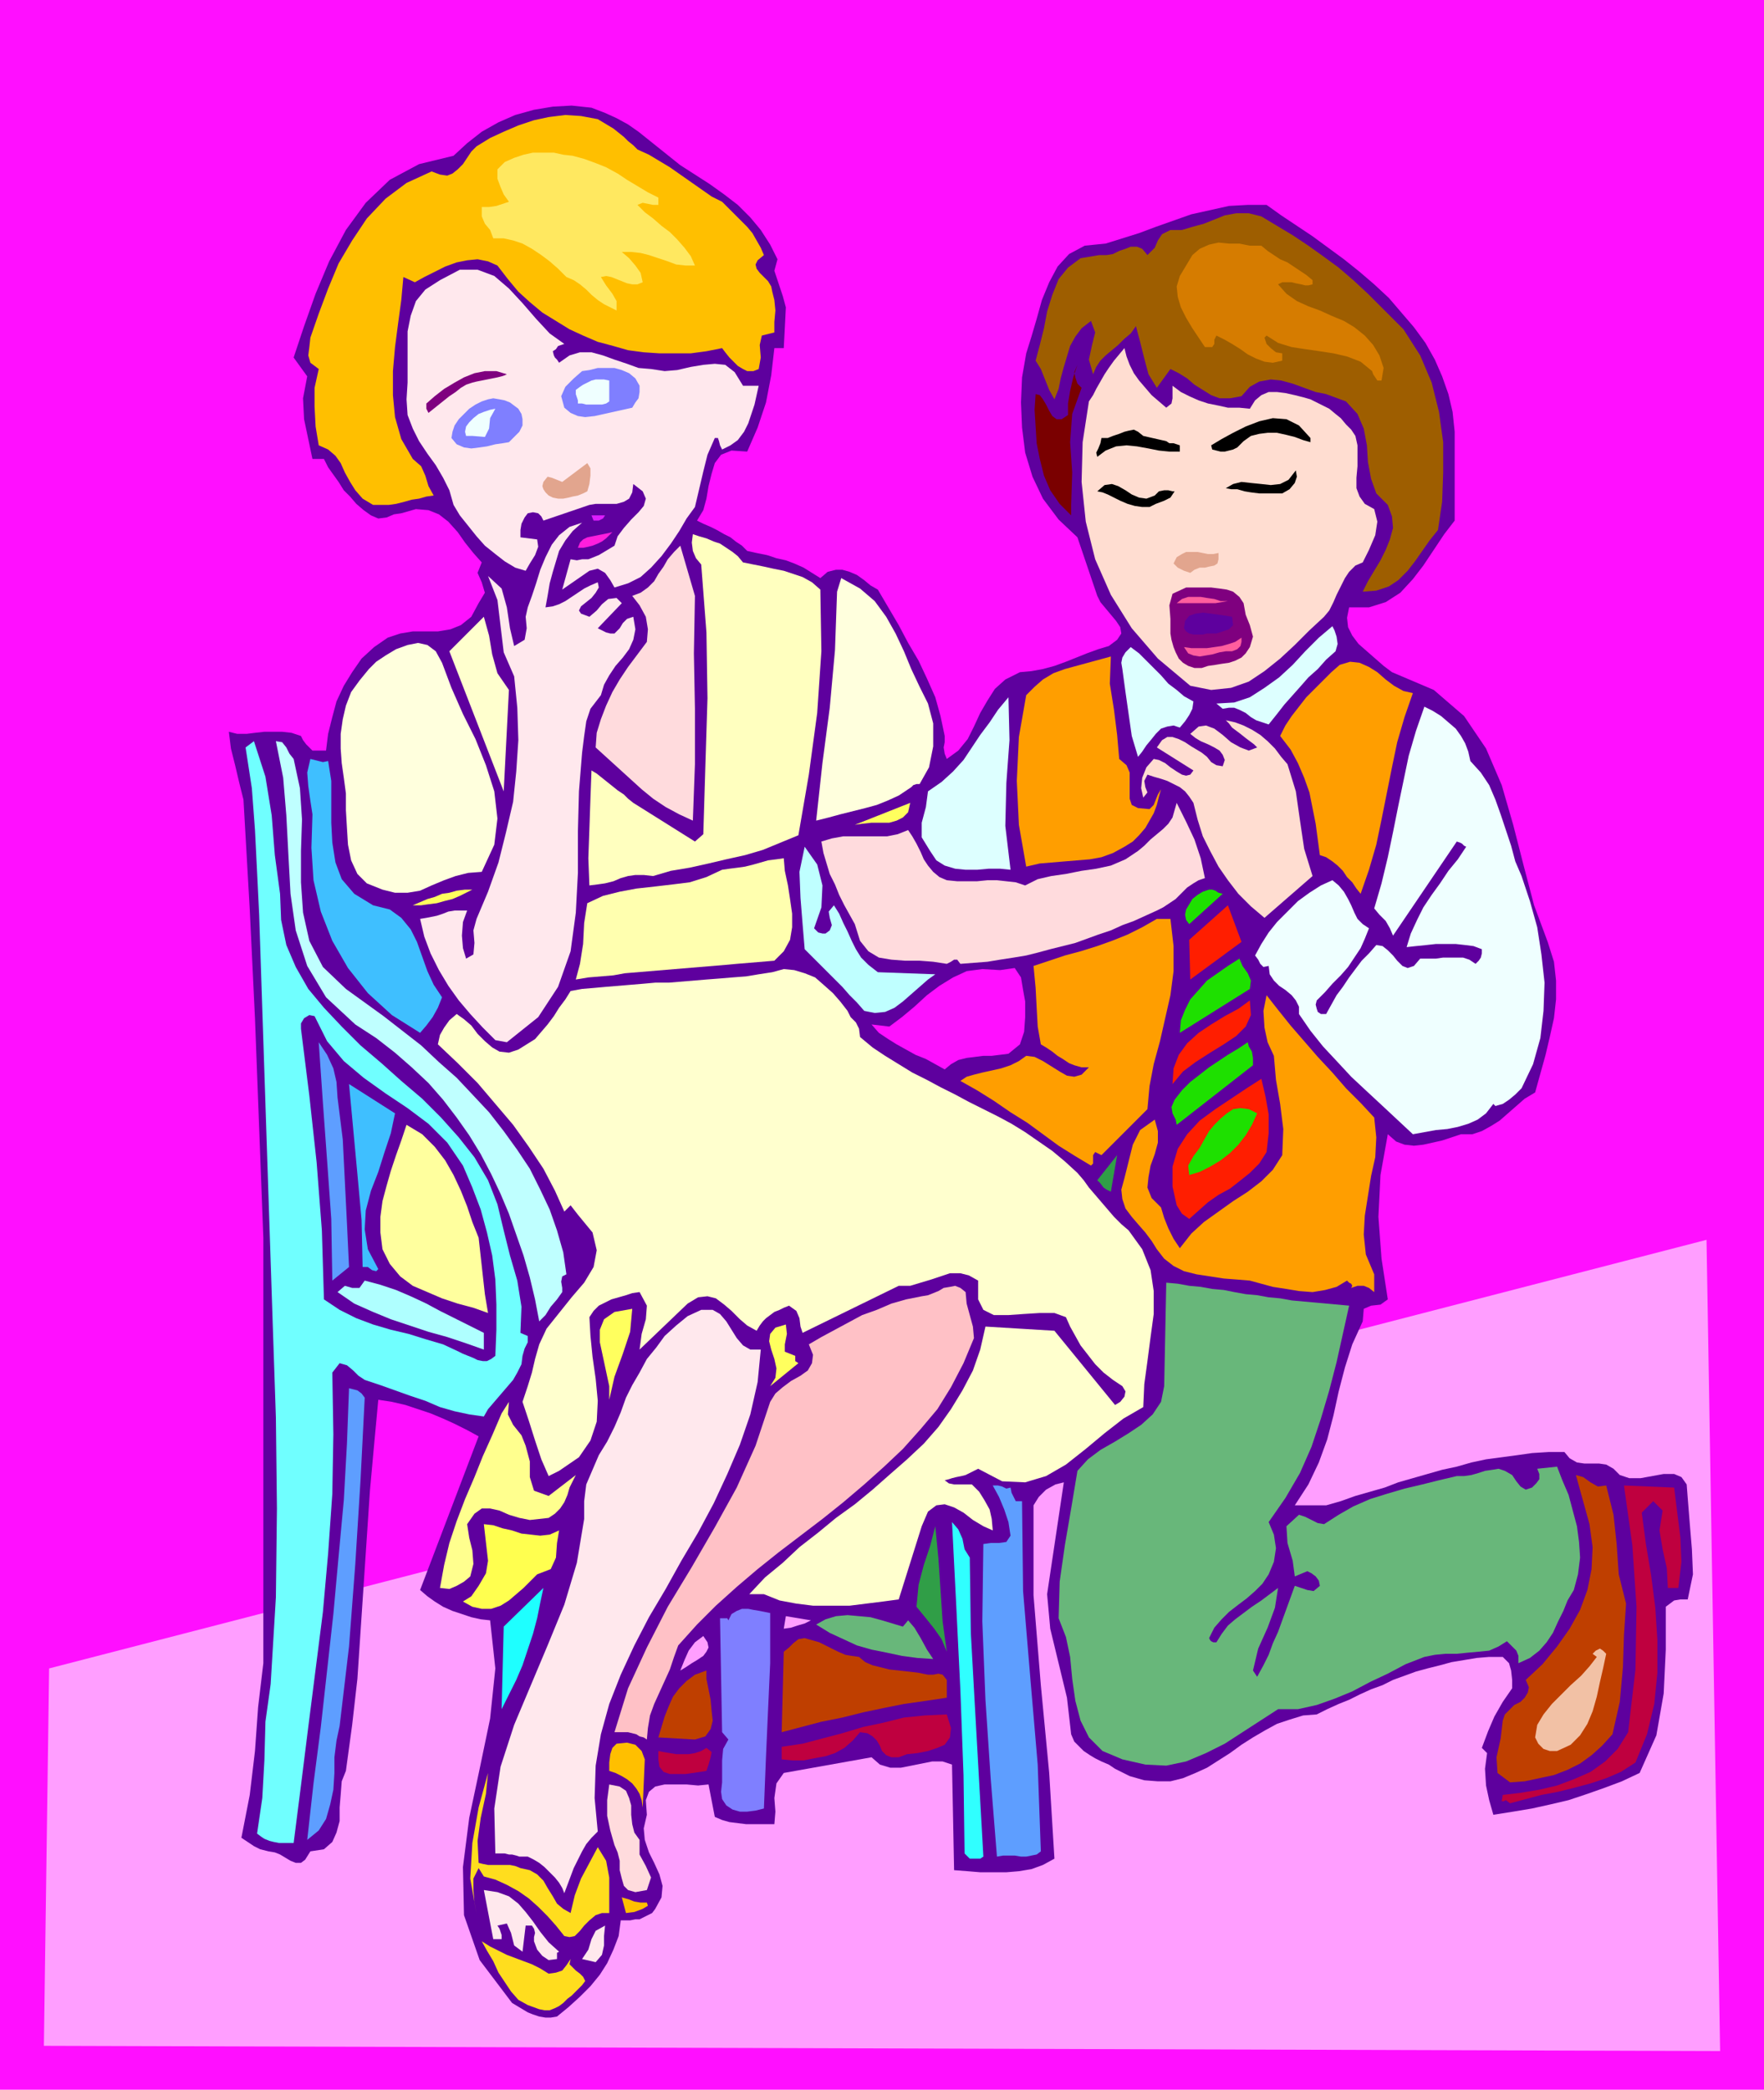 <svg xmlns="http://www.w3.org/2000/svg" fill-rule="evenodd" height="1.999in" preserveAspectRatio="none" stroke-linecap="round" viewBox="0 0 1688 1999" width="1.688in"><style>.pen1{stroke:none}.brush4{fill:#5e009e}.brush5{fill:#ffbf00}.brush9{fill:#ffe8ed}.brush10{fill:#ffddd1}.brush12{fill:#7f007f}.brush13{fill:#7f7fff}.brush14{fill:#efffff}.brush15{fill:#000}.brush16{fill:#e2a58e}.brush20{fill:#ffdbdd}.brush21{fill:#ffd}.brush22{fill:#ff5e9e}.brush23{fill:#ffffce}.brush24{fill:#dff}.brush25{fill:#ff9e00}.brush27{fill:#bfffff}.brush28{fill:#3fbfff}.brush29{fill:#ffff5e}.brush31{fill:#1ee000}.brush32{fill:#ff1e00}.brush33{fill:#5e9eff}.brush35{fill:#309e47}.brush37{fill:#68b77a}.brush40{fill:#bf3f00}.brush41{fill:#bf003f}.brush46{fill:#ffdd1e}</style><path class="pen1" style="fill:#ff0fff" d="M0 0h1688v1999H0V0z"/><path class="pen1" style="fill:#ff9eff" d="m42 1957 1604 5-13-776L47 1596l-5 361z"/><path class="pen1 brush4" d="m651 158 14 9 14 9 14 10 13 10 12 12 10 12 9 14 7 14-3 11 4 12 4 12 3 11-2 39h-9l-3 26-5 26-8 24-10 23-15-1-10 4-6 8-3 10-3 12-2 12-3 11-6 10 6 3 7 3 6 3 7 4 6 3 5 4 6 4 5 5 9 2 10 2 9 3 9 2 8 3 9 4 8 5 8 5 7-6 8-2h6l7 2 7 3 7 5 6 5 7 4 10 17 10 17 9 17 10 17 8 17 8 18 5 18 4 19v6l-1 5 1 6 2 5 11-8 9-11 6-12 6-13 7-12 7-11 10-9 14-7 11-1 11-2 11-3 11-4 10-4 10-4 11-4 10-3 8-6 4-6-1-6-4-6-5-6-5-6-5-6-3-6-19-56-18-17-15-20-10-21-7-23-3-24-1-24 1-24 4-23 5-16 5-17 5-18 7-17 8-15 11-12 15-8 20-2 16-5 16-5 16-6 17-6 17-6 18-4 18-4 18-1h18l14 10 15 10 15 10 15 11 15 11 15 12 14 12 14 13 12 14 12 14 11 15 9 16 7 16 6 17 4 17 2 19v85l-10 13-10 15-10 15-10 13-12 13-14 9-16 5h-19l-2 10 1 9 4 8 6 8 8 7 8 7 8 7 8 6 40 17 29 25 21 31 15 35 11 38 10 39 10 38 13 35 6 19 2 18v18l-2 18-4 18-4 17-5 18-5 18-10 6-8 7-8 7-8 7-8 5-9 5-9 3h-11l-9 3-9 3-9 2-9 2-9 1-9-1-8-3-8-7-7 39-2 40 3 40 6 39-7 5-9 1-7 3-1 12-10 22-7 22-6 23-5 23-6 23-8 22-10 21-13 20h30l14-4 14-5 14-4 14-4 13-5 14-4 14-4 14-4 14-3 14-4 14-3 15-2 15-2 14-2 16-1h15l5 6 7 4 7 1h14l7 1 7 4 6 6 9 3h11l11-2 11-2h10l7 3 5 7 1 13 2 25 2 24 1 24-5 24h-7l-6 1-4 3-4 3v41l-2 42-7 40-16 36-17 8-16 6-17 6-18 6-17 4-18 4-18 3-19 3-4-14-3-14-1-16 2-15-5-5 6-16 6-14 8-14 9-13v-8l-1-9-2-7-6-6h-13l-12 1-12 2-12 2-11 3-12 3-11 3-11 4-11 4-10 5-11 4-11 5-10 5-10 4-11 5-10 5-13 1-13 4-12 4-11 6-12 7-11 7-11 8-11 7-11 7-11 5-12 5-12 3h-12l-13-1-14-4-14-7-6-4-7-3-6-3-5-3-6-4-4-4-5-5-3-7-4-35-8-33-8-33-3-33 16-107-8 2-9 5-7 7-5 8v86l7 86 8 84 5 82-11 6-11 4-12 2-12 1h-25l-12-1-13-1-2-101-9-3h-10l-10 2-10 2-10 2h-10l-10-3-8-7-84 15-7 10-2 14 1 13-1 12h-27l-8-1-8-1-7-2-7-3-6-31-10 1-11-1h-21l-9 2-6 5-3 8 1 14-3 13 1 11 4 12 5 10 5 11 3 11-1 11-6 11-3 4-4 2-4 2-4 2h-4l-5 1h-9l-2 15-5 13-6 13-7 11-9 11-10 10-11 10-11 9-6 1h-5l-6-1-6-2-5-2-5-3-5-3-5-3-31-41-15-43-1-46 6-47 10-47 10-48 5-48-5-46-9-1-9-2-9-3-9-3-9-4-8-5-7-5-7-6 56-147-11-6-12-6-11-5-12-5-12-4-12-4-13-3-13-2-4 43-4 44-3 45-3 45-3 45-3 45-5 44-6 44-4 10-1 13-1 12v13l-3 11-4 9-8 7-13 2-5 8-4 3h-5l-5-2-5-3-5-3-5-2-6-1-8-2-6-3-6-4-6-4 8-41 5-42 3-42 5-42v-407l-4-105-4-105-5-104-6-105-4-16-4-17-4-16-2-16 8 2h9l8-1 9-1h17l9 1 9 3 2 4 3 4 3 3 3 3h13l2-16 4-16 4-15 7-15 8-13 9-13 12-11 13-9 12-4 12-2h24l12-2 10-4 10-8 7-13 6-10-3-10-4-9 4-10-8-9-8-10-7-10-9-10-9-7-10-4-12-1-14 4-7 1-7 3-8 1-7-3-7-5-7-6-6-7-6-6-5-8-5-7-5-7-4-8h-11l-4-19-4-19-1-20 4-21-13-18 10-30 11-31 13-31 16-30 19-26 23-22 28-15 33-8 13-12 14-11 16-9 16-7 18-5 18-3 18-1 19 2 13 5 11 5 11 6 10 7 10 8 10 8 10 8 10 8zm125 1392-24-4-2 12 7-1 6-2 7-2 6-3zm-125 48 5-3 6-4 5-3 6-4 3-4 2-4-1-5-4-6-8 6-6 8-4 9-4 10zm330-640-2-11-2-12-6-9-14 2-17-1-15 2-13 6-13 8-12 9-12 11-12 10-12 9-17-2 7 8 9 6 8 5 9 5 9 5 10 4 9 5 9 5 6-5 7-4 8-2 8-1 8-1h8l8-1 8-1 11-9 4-12 1-14v-15z"/><path class="pen1 brush5" d="m610 143 11 5 10 6 10 6 10 7 10 7 10 7 10 7 10 5 6 6 6 6 6 6 6 6 5 6 4 7 4 7 3 7-6 5-2 4 1 4 3 4 4 4 4 4 3 5 1 5 2 8 1 10-1 11v10l-12 3-2 9 1 12-2 11-5 2h-6l-4-2-5-3-4-4-4-4-4-5-3-4-15 3-15 2h-30l-15-1-15-2-14-4-15-4-14-6-13-6-13-8-13-8-12-10-11-10-10-12-10-13-9-4-10-2-10 1-10 2-11 4-10 5-10 5-9 5-11-5-2 22-3 22-3 23-2 23v23l2 21 6 21 11 19 8 7 4 9 3 10 5 9-7 1-7 2-7 1-7 2-8 2-7 1h-15l-10-6-7-8-5-8-5-9-4-9-5-7-7-6-9-4-3-18-1-19v-18l4-18-8-6-2-7 1-8 1-9 8-23 9-24 10-24 13-22 14-21 18-19 20-15 24-11 8 3 7 1 5-2 5-4 5-5 4-6 4-6 5-5 13-8 13-6 14-6 15-5 14-3 16-2 15 1 16 3 5 3 5 3 5 3 5 4 5 4 4 4 5 4 4 4z"/><path class="pen1" style="fill:#ffe860" d="M630 189v7h-5l-5-1-5-1-5 2 7 7 8 6 8 7 8 6 7 7 7 8 6 8 4 9h-9l-9-1-8-3-9-3-9-3-8-2-9-1h-9l7 6 6 7 5 7 2 9-5 2h-5l-5-1-5-2-5-2-5-2-5-1-5 1 5 8 6 8 4 7v9l-6-3-6-3-6-4-6-5-5-5-6-5-6-4-7-3-8-8-8-7-8-6-9-6-9-5-9-3-9-2h-10l-3-8-5-6-3-7v-9h7l7-1 6-2 6-2-5-7-3-7-3-8v-9l7-7 9-4 9-3 9-2h20l9 2 9 1 11 3 11 4 10 4 11 6 9 6 10 6 10 6 10 5z"/><path class="pen1" style="fill:#9e5e00" d="m1322 294 21 21 16 25 11 26 7 28 4 29v29l-1 28-4 27-8 10-7 10-7 10-7 9-9 9-9 6-12 4-13 1 5-10 6-10 6-10 5-10 4-10 3-11-1-11-4-11-11-11-5-14-3-16-1-16-3-16-6-14-11-12-19-7-10-2-11-4-11-4-11-3-10-1-11 2-9 5-8 9-11 2h-10l-8-3-8-5-8-5-7-6-8-5-8-4-13 18-8-13-4-15-4-16-4-15-5 7-6 5-6 6-6 5-6 5-5 5-4 6-3 7-4-14 3-14 3-12-4-11-9 7-6 8-5 9-3 10-3 10-3 11-2 10-4 10-5-9-4-10-4-10-5-8 4-15 4-16 3-16 5-16 6-15 9-11 12-9 18-3h7l6-1 6-3 6-2 5-2h6l5 2 5 6 7-7 3-7 4-6 8-4h11l10-3 11-3 10-4 10-4 11-2h12l12 3 15 9 15 9 15 10 14 10 15 11 14 12 14 13 13 13z"/><path class="pen1" style="fill:#d67c00" d="M1256 268v4l-4 1h-3l-4-1-5-1-4-1h-9l-4 2 8 9 10 7 11 5 11 4 11 5 12 5 10 6 10 8 8 9 6 10 4 12-2 12h-4l-2-3-2-3-1-3-11-9-13-5-13-3-13-2-14-2-13-2-13-4-11-7-2 2 2 6 4 4 5 4 6 1v7l-9 2-8-1-8-3-8-4-7-5-8-5-7-4-8-4-2 4v4l-2 3h-7l-6-9-6-9-6-10-5-10-3-10-1-10 3-10 6-10 6-10 7-6 9-4 9-2 10 1h10l10 2h11l6 5 6 4 6 4 7 3 6 4 6 4 6 4 6 5z"/><path class="pen1 brush9" d="m540 329-3 1-3 1-2 3-3 2 1 4 1 2 2 2 2 3 10-7 10-3h11l11 3 11 4 12 4 11 4 12 1 13 2 12-1 13-3 12-2 11-1 10 1 9 7 8 13h15l-2 9-2 9-3 9-3 9-4 8-6 8-7 5-8 4-2-4-1-4-1-3h-3l-7 16-4 16-4 17-4 17-8 11-7 12-8 12-9 12-10 11-10 9-12 6-13 4-4-7-5-7-7-4-8 2-26 18 8-29 6 1 5-1h6l5-2 5-2 5-3 5-3 5-3 3-9 6-8 7-8 7-7 5-6 2-7-3-7-9-7-1 8-3 6-5 3-7 2h-20l-6 1-44 15-2-4-3-3-5-1-5 1-3 4-3 6-1 6v7l16 2 1 7-3 8-5 8-4 7-10-3-10-6-9-7-10-8-8-9-8-10-8-10-6-10-4-14-6-12-7-12-8-11-8-12-6-12-5-13-1-15 1-16v-49l3-15 5-14 9-11 14-9 19-10h17l16 6 14 12 13 14 13 15 13 14 14 10z"/><path class="pen1 brush10" d="m1116 390 5-4 1-5v-12l8 6 8 4 9 4 9 3 10 2 9 2h11l10 1 5-8 6-5 7-3h8l8 1 9 2 8 2 7 2 6 3 6 3 6 3 6 5 5 4 5 6 5 5 4 6 2 9v20l-1 11v10l3 8 5 7 9 5 3 12-2 13-6 14-6 12-7 3-6 6-4 6-4 8-4 8-3 7-4 8-5 6-14 13-14 14-14 13-15 12-15 10-17 6-19 2-20-4-31-26-25-29-20-32-15-34-9-36-4-38 1-38 6-39 4-6 3-6 4-7 4-7 4-6 5-7 5-6 5-6 2 8 3 8 4 8 5 7 6 7 6 7 7 6 7 6z"/><path class="pen1" style="fill:#7a0000" d="m1035 371-9 25-2 27 2 29-1 31v10l-11-11-9-13-6-14-4-16-3-15-1-16-1-16 1-15 4 1 3 4 3 5 3 6 3 5 4 3h5l6-4v-11l2-12 3-13 4-12-3 7 1 5 2 6 4 4z"/><path class="pen1 brush12" d="m485 358-2 1-3 1-4 1-5 1-5 1-5 1-5 1-4 1-6 2-5 3-5 4-6 4-5 4-5 4-5 4-5 4-1-2-1-2v-5l8-7 9-7 10-6 9-5 10-4 10-2h11l10 3z"/><path class="pen1 brush13" d="M612 369v6l-1 6-3 4-3 5-9 2-9 2-9 2-9 2-9 1-7-1-7-3-6-5-3-11 4-9 8-8 8-7 7-1 8-2h16l7 2 7 3 6 5 4 7z"/><path class="pen1 brush14" d="m583 384-3 2-4 1h-15l-4-1h-4v-3l-1-3-1-3v-4l4-3 3-2 4-2 4-2 4-1h8l5 1v20z"/><path class="pen1 brush13" d="M500 401v6l-3 6-5 5-5 5-6 1-7 1-8 2-7 1-8 1-7-1-7-3-5-6 1-6 2-6 4-6 5-5 5-5 6-4 6-3 6-2 5-1 6 1 5 1 5 2 4 3 4 3 3 5 1 5z"/><path class="pen1 brush14" d="m474 391-5 9-1 10-4 8-12-1h-6l-1-4 1-5 3-4 4-4 5-4 5-2 6-2 5-1z"/><path class="pen1 brush15" d="M1254 419v4l-7-2-8-3-8-2-9-2h-9l-8 1-8 2-7 5-3 3-3 3-4 2-4 1-4 1h-4l-4-1-4-1-1-4 10-6 11-6 12-6 13-5 13-3 13 1 12 6 11 12zm-138 3 3 2h4l3 1 3 1v6h-10l-10-1-10-2-11-2-10-1-10 1-10 4-8 6-1-4 2-4 2-5 1-5h6l5-2 6-2 5-2 4-1 5-1 4 2 5 4 22 5z"/><path class="pen1 brush16" d="m562 470-4 2-5 2-5 1-4 1-5 1h-5l-5-1-4-2-3-3-2-3-1-3 1-4 4-5 4 1 5 2 5 2 24-18 3 5v7l-1 8-2 7z"/><path class="pen1 brush15" d="M1227 472h-22l-8-1-6-1-7-2h-6l-5-1 7-4 8-2 9 1 10 1 9 1 9-1 8-4 7-9 1 6-2 6-5 6-7 4zm-122 2 4-4 5-1h4l4 1h2l-4 6-6 3-8 3-6 3h-7l-7-1-7-2-7-3-6-3-6-3-5-2-5-1 7-6 7-1 6 2 7 4 6 4 7 3 7 1 8-3z"/><path class="pen1" style="fill:#dd1eff" d="m579 493-2 3-4 2h-5l-2-5h13z"/><path class="pen1 brush9" d="m557 500-9 8-7 9-6 10-3 10-3 10-3 11-2 12-2 11 7-1 6-2 6-3 6-4 6-4 6-4 6-3 7-3 1 5-3 5-4 5-5 4-5 4-2 4 2 3 8 3 7-6 5-6 6-5 8-1 5 5-23 24 4 2 4 2 4 1h4l5-5 3-5 4-4 6-2 2 12-2 10-4 9-6 8-7 8-6 9-5 9-3 10-10 13-4 12-2 14-2 16-3 37-1 38v40l-2 38-5 37-12 34-19 29-30 24-11-2-12-12-12-13-11-13-10-14-9-15-8-16-6-16-4-17 6-1 5-1 5-1 6-2 5-2 6-1h12l-4 11-1 13 1 12 3 10 7-4 1-11-1-12 3-11 11-26 10-28 7-28 7-30 3-29 2-30-1-31-3-30-10-23-3-25-3-25-9-23 13 12 5 18 3 20 4 17 10-6 2-11-1-11 2-9 4-11 4-12 4-13 5-12 6-12 7-9 10-8 12-4z"/><path class="pen1" style="fill:#ff1edd" d="m586 509-3 3-3 3-4 3-4 2-5 2-4 1-5 1h-5l2-5 3-3 4-2 5-1 5-1 5-1 5-1 4-1z"/><path class="pen1" style="fill:#ffffbf" d="m711 538 10 2 10 2 9 2 10 2 9 3 9 3 9 5 8 7 1 59-4 59-8 59-10 58-17 7-17 7-17 5-18 4-17 4-18 4-18 3-17 5-9-1h-8l-7 1-7 2-7 3-8 2-7 1-8 1-1-26 1-28 1-29 1-27 5 3 5 4 5 4 5 4 5 4 6 4 4 4 5 4 59 37 8-7 2-66 2-64-1-63-5-65-5-6-3-7-1-8 1-8 6 2 7 2 7 3 6 2 6 4 6 4 5 4 5 6z"/><path class="pen1 brush20" d="m665 570-1 55 1 53v53l-2 54-13-6-13-7-12-8-11-9-11-10-11-10-11-10-11-10 1-14 4-13 5-13 6-13 7-12 8-12 9-12 9-12 1-12-2-12-6-11-7-9 8-3 7-5 6-6 4-7 5-7 4-7 6-7 6-6 14 48z"/><path class="pen1 brush16" d="M1166 529v6l-1 4-3 2-5 1-4 1h-5l-5 2-4 3-6-2-6-3-4-4 3-6 5-3 4-2h11l5 1 5 1h5l5-1z"/><path class="pen1 brush21" d="m888 673 5 19v22l-4 20-9 16h-3l-3 1-2 2-3 2-9 6-11 5-10 4-11 3-12 3-12 3-11 3-12 3 6-55 7-53 5-55 2-56 4-13 18 10 14 12 11 15 9 16 8 17 7 17 8 17 8 16z"/><path class="pen1 brush12" d="m1190 577 2 11 4 10 3 11-3 10-4 6-4 4-6 3-6 2-7 1-6 1-7 1-6 2h-7l-6-2-5-3-4-4-3-6-2-5-2-7-1-6v-14l-1-13 3-11 13-6h24l8 1 7 1 6 2 6 5 4 6z"/><path class="pen1 brush22" d="m1175 575-6 1-6 1h-37l5-4 6-2h12l6 1 7 1 6 2h7z"/><path class="pen1 brush4" d="m1179 590 1 8-4 4-6 2-6 2h-9l-4 1h-9l-4-1-3-2-2-3 1-7 4-5 6-2 7-1 8 1 7 1 7 1 6 1z"/><path class="pen1 brush23" d="m487 660-5 97-52-134 33-33 5 18 3 18 5 18 11 16z"/><path class="pen1 brush24" d="m1278 623-9 8-8 9-9 8-7 8-8 9-8 9-7 9-8 10-6-2-6-2-5-3-5-4-6-3-5-2h-5l-6 1-6-5 17-1 15-5 14-9 14-10 13-12 12-13 13-13 13-11 2 4 2 6 1 7-2 7z"/><path class="pen1 brush22" d="M1179 623h-6l-6 1-7 2-6 1-6 1-6-1-5-2-4-6 7 1h15l7-1 7-1 7-2 6-2 6-4v4l-1 4-3 3-5 2z"/><path class="pen1 brush21" d="m423 634 9 24 11 25 12 24 10 25 8 25 3 26-3 25-12 26-13 1-12 3-11 4-12 5-11 5-12 2h-12l-12-3-15-6-9-9-6-13-3-15-1-16-1-17v-16l-2-15-2-14-1-14v-14l2-14 3-13 5-13 8-11 9-11 7-7 9-6 10-6 11-4 10-2 9 2 8 6 6 11z"/><path class="pen1 brush24" d="m1142 671-1 7-3 6-4 6-5 6-6-2-6 1-6 2-5 5-4 5-5 6-4 6-4 5-6-20-3-21-3-21-3-22-1-6 1-5 3-5 5-5 8 6 7 7 7 7 7 7 7 8 8 6 7 6 9 5z"/><path class="pen1 brush25" d="m1063 628-1 26 4 25 3 24 2 23 7 6 3 7v25l2 6 6 3 11 1 4-4 2-5 2-5 3-5-2 7-2 8-3 8-4 7-4 7-6 7-6 6-8 5-11 6-11 4-11 2-12 1-12 1-12 1-12 1-13 3-7-40-2-42 2-42 7-40 8-8 8-7 10-6 11-4 11-3 11-3 11-3 11-3zm289 35-8 23-7 24-5 24-5 25-5 25-5 24-7 24-8 23-4-5-4-6-5-5-4-6-5-5-5-4-6-4-6-2-2-15-2-15-3-15-3-15-5-14-6-14-7-13-10-13 5-10 6-9 7-9 7-9 8-8 8-8 8-8 8-7 10-3 9 1 9 4 8 5 8 7 8 6 9 5 9 2z"/><path class="pen1 brush24" d="m967 832-10-1h-11l-11 1h-11l-10-1-10-3-8-5-6-9-8-13v-14l4-15 2-15 13-9 11-10 10-11 8-12 8-12 9-12 8-12 10-12 1 41-3 41-1 41 5 42z"/><path class="pen1 brush14" d="m1407 728 10 11 8 12 6 14 5 14 5 15 5 15 4 15 6 14 8 24 7 25 4 26 3 27-1 27-3 26-7 25-11 23-6 6-6 5-6 4-7 2-2-2-7 9-8 6-9 4-10 3-10 2-11 1-11 2-11 2-15-14-15-14-14-13-15-14-13-14-14-15-12-15-11-16v-7l-3-6-4-5-6-5-6-4-5-5-4-6-1-8-5 1-3-3-2-4-3-4 6-11 7-11 8-10 10-10 10-10 11-8 11-7 11-5 6 5 5 6 4 7 3 6 3 7 3 6 5 5 6 4-4 10-4 9-6 9-6 9-7 8-8 8-7 8-8 8-1 4 1 4 1 3 3 2h5l5-9 5-9 6-8 6-9 6-8 6-8 7-7 7-8 6 1 5 4 5 5 4 5 5 5 5 2 6-2 6-7h15l7-1h19l6 2 6 4 3-3 2-3 1-4v-4l-8-3-8-1-9-1h-19l-9 1-10 1-9 1 4-13 6-13 6-12 8-12 8-11 8-12 9-11 8-12-2-1-2-2-2-1-3-1-61 90-3-7-4-7-6-6-5-6 7-24 6-25 5-24 5-25 5-24 5-24 7-24 8-23 8 4 8 5 7 6 7 6 5 7 4 7 3 8 2 9z"/><path class="pen1 brush10" d="m1232 731 8 26 4 28 4 27 8 26-46 40-13-11-12-12-10-13-9-13-8-15-7-14-5-16-4-16-4-6-4-5-5-4-6-3-6-3-6-2-7-2-6-2-3 6 1 6 2 5-4 5-2-9 1-10 4-10 7-8 5 1 6 3 5 4 6 4 5 3 4 1 4-1 3-4-35-22 5-7 5-3h5l6 2 6 3 6 4 5 3 5 3 5 4 4 5 5 3 6 1 2-6-2-5-3-4-5-3-6-3-7-3-5-3-5-4 8-7 7-1 8 3 8 6 8 7 9 5 8 3 8-3-3-3-4-3-4-3-5-4-4-3-4-3-3-4-3-3 9 2 8 3 8 4 8 5 7 6 7 7 6 8 6 7z"/><path class="pen1" style="fill:#70ffff" d="m268 855 1 25 5 24 9 21 12 21 15 18 17 18 18 18 20 17 19 17 20 17 18 18 17 19 15 19 13 22 9 23 6 25 6 24 7 24 4 25-1 25 7 3v6l-3 6-2 7-1 8-4 8-4 7-6 7-6 7-6 7-6 7-4 7-14-2-14-3-14-4-14-6-15-5-14-5-14-5-15-5-6-4-5-5-6-5-7-2-7 9 1 59-1 57-4 57-5 56-7 55-7 55-7 56-7 55h-14l-5-1-4-1-5-2-3-2-4-3 5-34 2-36 1-37 5-36 5-83 1-85-1-87-3-89-13-392-2-41-2-40-3-40-6-39 8-6 11 34 6 37 3 38 5 37z"/><path class="pen1 brush27" d="m281 726 6 28 2 30-1 30v30l2 29 6 27 13 25 22 21 18 13 18 13 18 14 18 14 17 16 17 15 16 17 15 16 14 18 13 18 12 18 10 20 9 19 7 20 6 21 3 21-4 2-1 5 1 6v4l-5 7-6 7-5 8-6 6-4-21-5-21-6-21-7-20-7-20-8-19-9-19-10-19-11-18-12-17-13-17-14-16-16-15-16-14-18-14-20-13-28-26-18-30-11-34-5-35-2-37-2-38-3-36-7-35 6 1 4 5 3 6 4 5z"/><path class="pen1 brush28" d="m314 728 3 19v40l1 19 3 19 6 16 12 14 18 11 16 4 11 8 9 11 6 12 5 14 5 14 6 13 8 12-4 10-5 9-6 8-6 7-27-17-23-21-19-24-15-26-11-28-7-30-2-31 1-32-2-13-2-14-1-13 3-13 4 1 4 1 4 1 5-1z"/><path class="pen1 brush29" d="m818 789 53-21-2 9-5 5-6 3-7 2h-17l-9 1-7 1z"/><path class="pen1 brush20" d="m1153 840-6 2-5 3-6 4-5 5-6 6-6 4-6 4-6 3-11 5-11 5-11 4-11 5-12 4-11 4-11 4-12 3-12 3-11 3-12 3-12 2-13 2-12 2-13 1-13 1-3-4h-3l-3 2-4 2-13-2-13-1h-14l-13-1-12-2-10-6-8-10-5-16-5-9-5-9-5-10-4-10-5-10-3-10-3-10-2-11 10-3 11-2h42l10-2 10-4 4 6 4 7 4 8 3 7 4 6 5 6 6 5 7 3 10 1h19l10-1h9l9 1 9 1 9 3 12-6 13-3 14-2 15-3 14-2 14-3 14-6 12-8 6-5 6-6 6-5 6-5 5-5 4-6 2-7 2-7 9 18 8 17 6 18 4 19z"/><path class="pen1 brush27" d="m779 888 4 4 4 1h3l4-3 2-5-2-7-1-6 5-6 5 8 4 9 4 8 4 9 4 8 5 8 7 7 9 7 55 2-7 5-8 7-8 7-8 7-8 6-9 4-10 1-10-2-7-8-7-7-7-8-7-7-7-7-7-7-8-8-7-7-2-24-2-25-1-25 5-24 12 17 5 20-1 21-7 20z"/><path class="pen1" style="fill:#ffffaf" d="m750 821 1 12 3 14 2 13 2 14v13l-2 12-6 11-9 9-12 1-12 1-12 1-11 1-12 1-12 1-12 1-12 1-12 1-12 1-12 1-12 1-11 2-12 1-12 1-12 2 4-15 3-19 1-20 3-19 15-7 16-4 16-3 18-2 17-2 16-2 16-5 15-7 7-1 8-1 7-1 8-2 7-2 7-2 8-1 7-1z"/><path class="pen1 brush29" d="m452 851-6 3-6 3-7 3-8 2-7 2-8 1-7 1h-8l7-3 7-3 7-2 7-3 7-1 7-2 8-1h7z"/><path class="pen1 brush31" d="m1170 855-32 29-3-4-1-5 1-5 3-5 3-5 5-4 5-3 6-2h3l3 1 3 2 4 1z"/><path class="pen1 brush32" d="m1139 937-1-38 37-33 13 35-49 36z"/><path class="pen1 brush25" d="m1120 879 3 26v24l-3 23-5 22-5 22-6 22-4 21-2 22-44 44-6-3-2 3v8l-2 2-15-9-16-10-15-11-15-11-16-10-16-11-16-10-16-9 6-4 7-2 8-2 9-2 9-2 9-3 8-4 7-5 8 1 8 4 8 5 8 5 7 4 7 1 7-2 7-7h-7l-7-2-5-2-6-4-5-3-5-4-6-4-5-3-3-17-1-18-1-19-2-21 15-5 15-5 15-4 16-5 14-5 15-6 14-7 14-8h13z"/><path class="pen1 brush31" d="m1196 946-67 42 1-12 4-10 5-10 8-9 8-9 10-7 10-7 11-7 3 7 5 7 3 7-1 8z"/><path class="pen1 brush23" d="m811 967 3 6 5 5 3 6 1 8 12 10 12 8 13 8 13 8 14 7 13 7 14 7 13 7 14 7 14 7 13 7 13 8 13 9 13 9 12 10 12 11 6 7 5 7 6 7 6 7 6 7 6 7 7 7 7 6 13 18 8 20 3 20v22l-3 22-3 23-3 22-1 22-19 11-18 14-18 15-19 15-19 11-20 6-22-1-23-12-4 2-4 2-4 2-4 1-5 1-4 1-3 1-4 1 4 3 5 1h17l3 3 4 4 5 8 5 9 2 9 1 11-9-4-10-6-9-7-9-5-9-3-8 1-8 6-6 14-22 70-15 2-16 2-16 2h-35l-16-2-16-3-15-6h-14l15-16 17-14 16-15 18-14 17-14 18-13 17-14 17-15 16-14 16-15 14-16 12-17 11-18 10-19 7-20 5-22 66 4 58 71 5-3 4-5 1-5-3-5-9-6-9-7-8-8-7-9-7-9-5-9-5-9-4-9-11-4h-14l-16 1-14 1h-14l-10-5-5-10v-18l-9-5-8-2h-10l-9 3-9 3-10 3-10 3h-11l-92 45-2-6-1-8-3-7-7-5-5 2-4 2-5 2-4 3-4 3-3 3-3 4-3 5-9-5-7-6-8-8-7-6-8-6-8-2-9 1-10 6-46 44 2-15 4-14 1-13-7-13-7 1-6 2-7 2-7 2-6 3-6 3-5 5-4 6 1 18 2 20 3 21 2 21-1 20-6 18-11 16-19 13-10 5-7-16-6-18-6-19-6-18 5-15 4-13 3-13 4-14 7-15 12-15 12-15 12-14 9-15 3-16-4-17-14-17-7-9-6 6-9-20-11-21-14-21-15-21-17-20-17-20-19-19-19-18 2-9 4-7 5-7 7-6 7 5 7 6 6 8 7 7 7 6 7 4 9 1 9-3 8-5 8-5 6-7 6-7 6-8 5-8 6-8 5-8 11-2 12-1 11-1 12-1 12-1 12-1 11-1h13l12-1 12-1 12-1 13-1 12-1 13-1 12-2 13-2 11-3 10 1 10 3 10 4 8 7 9 8 7 8 7 9z"/><path class="pen1 brush25" d="m1315 1069 2 19-1 19-4 18-3 19-3 19-1 18 2 19 8 19v17l-5-4-5-2h-6l-6 2 1-2-1-2-2-1-2-2-10 6-11 3-12 2-13-1-12-2-13-2-11-3-11-3-12-1-13-1-13-2-13-2-12-3-10-5-9-7-7-9-5-8-6-8-7-8-6-7-6-8-3-9-1-9 3-11 4-16 4-16 7-14 14-10 3 11v11l-3 11-4 11-2 11-1 10 4 10 9 9 3 10 4 10 5 10 6 9 11-14 12-11 14-10 14-10 14-9 13-10 11-11 9-14 1-25-3-24-4-23-2-23-6-13-3-14-1-16 3-15 11 14 12 15 13 15 13 15 14 15 13 15 14 14 13 14z"/><path class="pen1 brush32" d="m1122 1037 1-15 5-13 8-11 11-10 12-8 13-8 13-7 11-8 1 14-5 11-9 9-12 8-13 8-14 9-12 9-10 12z"/><path class="pen1 brush4" d="m301 972 12 24 16 19 19 16 21 15 21 14 20 15 18 18 15 22 9 21 8 21 6 22 5 22 3 23 1 24v24l-1 25-4 3-4 2h-4l-5-1-4-2-5-2-5-2-4-2-15-7-17-5-16-5-17-4-17-5-16-6-16-8-15-10-2-66-5-65-7-64-8-64v-5l3-5 5-3 5 1z"/><path class="pen1 brush33" d="m323 1050 5 40 2 40 2 40 2 42-16 13-1-59-4-56-4-55-4-58 8 12 6 13 3 13 1 15z"/><path class="pen1 brush31" d="m1199 1019-73 57-1-5-3-6-1-6 3-7 7-9 8-8 9-7 9-7 9-6 9-6 10-6 9-6 1 4 3 5 1 6v7z"/><path class="pen1 brush32" d="m1207 1032 4 17 3 17v18l-2 18-7 11-9 9-10 8-9 7-11 6-10 7-9 8-9 8-7-5-5-8-2-9-2-9v-19l5-17 9-14 12-13 15-11 15-10 15-10 14-9z"/><path class="pen1 brush28" d="m378 1065-4 19-6 18-6 19-7 18-5 19-1 18 3 19 10 19-2 2-4-1-4-3h-5l-1-45-4-44-4-43-4-43 44 28z"/><path class="pen1 brush31" d="m1203 1065-5 11-6 10-7 9-8 8-9 7-10 6-10 5-10 3-1-9 5-9 6-8 5-9 4-7 5-6 6-6 6-5 6-4 7-1 8 1 8 4z"/><path class="pen1" style="fill:#ffff9e" d="m458 1184 2 18 2 18 2 18 3 18-14-5-15-4-15-5-14-6-14-6-12-9-10-12-7-14-2-16v-15l2-15 4-15 4-14 5-15 5-14 5-15 15 9 12 12 10 13 8 14 7 15 6 15 5 15 6 15z"/><path class="pen1 brush35" d="m1063 1140-4-2-3-2-3-4-3-3 19-24-6 35z"/><path class="pen1" style="fill:#afffff" d="M463 1275v16l-17-6-18-6-18-5-18-6-18-6-17-7-18-8-16-11 7-6 7 2h7l5-7 15 4 15 5 14 6 15 7 13 7 14 7 14 7 14 7z"/><path class="pen1 brush37" d="m1291 1249-6 27-6 27-7 27-8 27-9 27-11 25-14 24-16 23 5 12 2 13-2 13-5 12-6 9-7 7-8 7-8 6-9 7-7 7-7 8-5 10 1 2 1 1 2 1h3l5-8 6-8 7-6 8-6 8-6 9-6 8-6 8-6-3 19-7 19-9 20-5 21 4 6 6-11 5-10 4-11 5-11 4-11 4-11 4-11 4-11 6 2 6 2 6 1 6-5-1-5-3-4-4-3-4-2-12 5-2-15-5-17-1-16 12-11 6 2 6 3 6 3 6 1 14-9 14-8 16-7 16-5 17-5 17-4 16-4 17-4h7l7-1 7-2 6-2 7-1 6-1 6 2 7 4 4 6 4 5 5 3 6-2 4-4 3-4v-5l-2-5 19-2 5 13 6 14 4 15 4 15 2 15 1 15-2 16-4 15-6 10-4 10-5 10-5 11-6 9-7 8-9 7-11 5v-7l-2-5-5-5-4-4-8 5-9 4-10 1-11 1-10 1h-11l-10 1-10 2-18 7-17 9-17 8-17 9-17 7-17 6-18 4h-19l-17 11-17 11-17 11-18 9-19 8-19 4-20-1-22-5-19-8-13-13-8-16-5-19-3-21-2-21-4-19-7-18 1-35 5-35 6-35 6-36 10-11 12-9 14-8 13-8 12-8 11-10 8-12 3-15 2-99 11 1 11 2 11 1 11 2 11 1 10 2 11 2 11 1 11 2 11 1 11 2 11 1 11 1 11 1 11 1 11 1z"/><path class="pen1" style="fill:#ffc1c6" d="m932 1280-10 24-12 23-13 21-16 19-17 19-18 17-19 17-20 17-20 16-21 16-21 16-20 16-20 17-20 18-18 18-18 20-4 11-4 12-5 11-5 11-5 11-4 11-2 12-1 11-3-2-4-1-3-2-4-1-4-1h-13l13-42 18-39 20-39 23-38 22-38 21-38 18-40 14-42 5-8 7-6 8-6 9-5 7-5 4-7 1-8-4-10 12-7 13-7 13-7 13-7 14-5 14-6 14-4 15-3 6-1 5-2 5-2 5-3 6-1 5-1 5 2 5 4 1 11 3 11 3 11 1 11z"/><path class="pen1 brush29" d="m605 1252-2 22-7 21-8 22-5 22v-13l-3-14-3-14-3-14v-12l4-10 10-7 17-3z"/><path class="pen1 brush9" d="m728 1291-3 31-7 31-10 29-12 28-13 28-15 28-16 27-15 27-16 27-14 27-13 28-11 28-8 29-5 30-1 31 3 32-6 6-5 6-4 7-4 8-4 8-3 8-3 8-3 8-2-5-3-5-4-5-5-5-5-5-5-4-5-3-6-3h-8l-3-1-4-1h-3l-4-1h-9l-1-43 6-40 13-40 16-38 16-38 16-39 12-40 7-42v-17l2-16 6-14 6-14 8-13 7-14 6-14 5-14 6-12 7-12 7-13 9-11 8-11 11-10 11-9 13-6h11l7 4 6 7 5 8 5 8 6 7 7 4h10z"/><path class="pen1 brush29" d="m752 1267 1 9-2 10v7l10 4v5l3 2-27 22 5-8 1-9-2-9-3-9-2-8 1-7 5-6 10-3z"/><path class="pen1 brush33" d="m349 1337-4 79-5 80-6 79-9 76-3 14-2 16v15l-1 16-3 14-4 14-7 11-11 9 6-54 7-54 6-54 6-54 5-55 5-54 3-54 2-53 4 1 4 1 4 3 3 4z"/><path class="pen1" style="fill:#ffff8e" d="m503 1383 4 15v15l4 13 14 5 26-20-3 6-3 6-2 7-3 7-4 6-5 5-6 4-9 1-9 1-10-2-10-3-9-4-9-2h-8l-7 5-7 10 2 13 3 12 1 13-3 12-6 5-7 4-7 3-9-1 4-22 5-21 7-21 8-21 9-21 8-20 9-20 9-21 7-11-1 12 5 10 8 10 4 10z"/><path class="pen1 brush40" d="m1537 1421 7 28 3 28 2 29 7 28-2 30-1 31-3 33-7 31-10 11-10 9-11 8-12 6-13 5-14 3-14 3-14 1-12-9-1-15 4-18 2-17 2-6 4-4 5-5 6-3 4-4 3-5 1-5-3-7 16-15 14-17 12-17 10-18 7-19 4-20 1-21-3-22-13-47 7 2 7 5 7 4 8-1z"/><path class="pen1 brush33" d="m967 1423 1 5 2 4 2 4h6l1 86 7 84 7 82 3 83-4 3-5 1-5 1h-5l-6-1h-11l-6 1-6-75-5-75-3-75 1-74 7-1h8l7-1 4-6-2-13-4-12-5-12-6-11h5l4 1 4 2 4-1z"/><path class="pen1 brush41" d="m1602 1423 3 24 3 24 1 23-3 25h-10l-1-19-4-18-3-18 3-19-9-9-11 11 4 30 5 30 4 31 2 31v31l-3 30-7 29-11 27-14 9-14 6-15 5-15 4-16 4-16 3-15 4-15 4-4-3-2 1h-2l1-6 17-2 18-3 17-4 16-6 16-7 14-10 12-12 10-16 7-60 1-60-4-59-8-57 48 2z"/><path class="pen1" style="fill:#30ffff" d="m928 1490 1 72 4 72 4 71 4 71-3 2h-10l-5-5-1-75-3-81-4-82-4-79 6 7 4 9 2 10 5 8z"/><path class="pen1" style="fill:#ffff4f" d="m535 1464-2 12-1 14-5 11-13 5-6 6-7 7-7 6-7 6-8 5-9 3h-9l-9-2-9-5 8-5 7-10 7-12 2-12-4-35 9 1 9 3 9 2 9 3 9 1 9 1 9-1 9-4z"/><path class="pen1 brush35" d="m906 1580-5-12-7-10-8-10-9-11 2-21 5-19 6-18 5-19 3 31 2 30 2 30 4 29z"/><path class="pen1" style="fill:#1effff" d="m480 1635 2-79 38-37-3 14-3 15-4 15-5 15-5 15-6 14-7 14-7 14z"/><path class="pen1 brush13" d="M737 1543v48l-2 44-2 45-2 50-8 2-8 1h-7l-7-2-6-4-4-6-1-7 1-9v-21l1-11 5-9-6-7-2-109h7l1 2 3-6 5-3 5-2h6l5 1 6 1 5 1 5 1z"/><path class="pen1 brush37" d="m864 1556 5-6 6 7 6 10 6 11 6 9-15-1-15-2-14-3-15-3-14-4-13-6-13-6-13-8 9-5 10-3 11-1 11 1 11 1 11 3 10 3 10 3z"/><path class="pen1 brush40" d="m822 1585 6 5 7 3 8 2 8 2 9 1 9 1 9 1 10 2h5l5-1 4 1 4 5v17l-20 3-21 3-20 4-19 4-20 5-20 4-19 5-19 5 2-77 5-4 4-4 5-4 6-1 7 2 7 2 6 3 6 3 6 3 7 3 6 1 7 1z"/><path class="pen1" style="fill:#f2c1a5" d="m1537 1582-3 14-3 13-3 14-4 14-5 12-7 11-9 9-13 6h-7l-6-2-5-5-3-6 2-12 6-10 8-10 9-9 9-9 10-9 8-9 7-9-4-3 3-3 4-2 3 2 3 3z"/><path class="pen1 brush40" d="m665 1664-35-2 3-10 3-10 4-10 4-9 6-8 7-7 8-6 11-4v8l2 10 2 10 1 11 1 9-2 8-5 7-10 3z"/><path class="pen1 brush41" d="m906 1640 4 13-1 9-5 7-7 3-9 3-10 2-10 1-8 3h-7l-5-2-4-4-2-5-3-5-4-4-5-3-7-1-7 8-8 7-9 5-9 3-11 2-10 2h-11l-10-1v-12l20-3 19-5 19-5 20-6 19-4 20-5 20-2 21-1z"/><path class="pen1 brush5" d="m617 1683-2 46-1-7-2-6-3-5-4-5-5-4-5-3-6-3-6-2v-8l1-8 2-6 4-4 10-1 8 2 6 6 3 8z"/><path class="pen1 brush41" d="m676 1694-6 1-7 1-7 1h-15l-6-2-4-5-1-7v-8l5 1 6 1 6 1h12l6-1 6-2 5-3 5 4-1 5-2 7-2 6z"/><path class="pen1 brush46" d="m458 1782 4 1 5 1h21l5 1 5 2 9 2 7 4 6 6 4 7 5 8 4 7 6 5 7 4 4-17 6-16 8-15 8-15 8 13 3 16v34h-7l-6 2-6 5-5 5-4 5-5 5-5 1-5-1-8-10-8-9-9-9-9-8-10-7-11-6-11-5-11-3-5-8-5 10v11l1 12 2 11-6-34 2-34 6-34 9-33-2 20-5 23-3 22 1 21z"/><path class="pen1 brush20" d="M612 1760v14l6 11 5 11-4 12-11 2-7-2-4-4-2-7-2-8v-9l-2-8-3-7-4-14-3-14v-15l2-15 10 2 6 4 3 7 2 7v9l1 9 2 8 5 7z"/><path class="pen1 brush9" d="m535 1867-2 1v6l-8 1-6-4-5-6-3-8v-4l1-4-1-4-2-3h-6l-3 25-8-6-3-12-4-9-9 2 2 3 1 3 1 3v4h-8l-9-47 13 2 11 4 9 7 7 8 7 9 7 10 8 10 10 9z"/><path class="pen1 brush5" d="m619 1820 1 3-5 3-8 3-8 1-4-15 7 2 5 2 6 1h6z"/><path class="pen1 brush9" d="m579 1842-1 10v9l-2 9-6 7-13-3 6-9 3-10 4-8 9-5z"/><path class="pen1 brush46" d="m525 1888 7-1 6-2 4-5 4-6-1 5 3 3 3 3 4 3 3 3 2 4-3 4-6 6-4 4-4 3-4 4-4 3-4 2-5 2h-5l-5-1-11-4-9-5-7-8-6-9-6-9-5-11-6-10-5-9 8 5 8 4 8 4 8 3 8 3 8 3 8 4 8 5z"/></svg>
